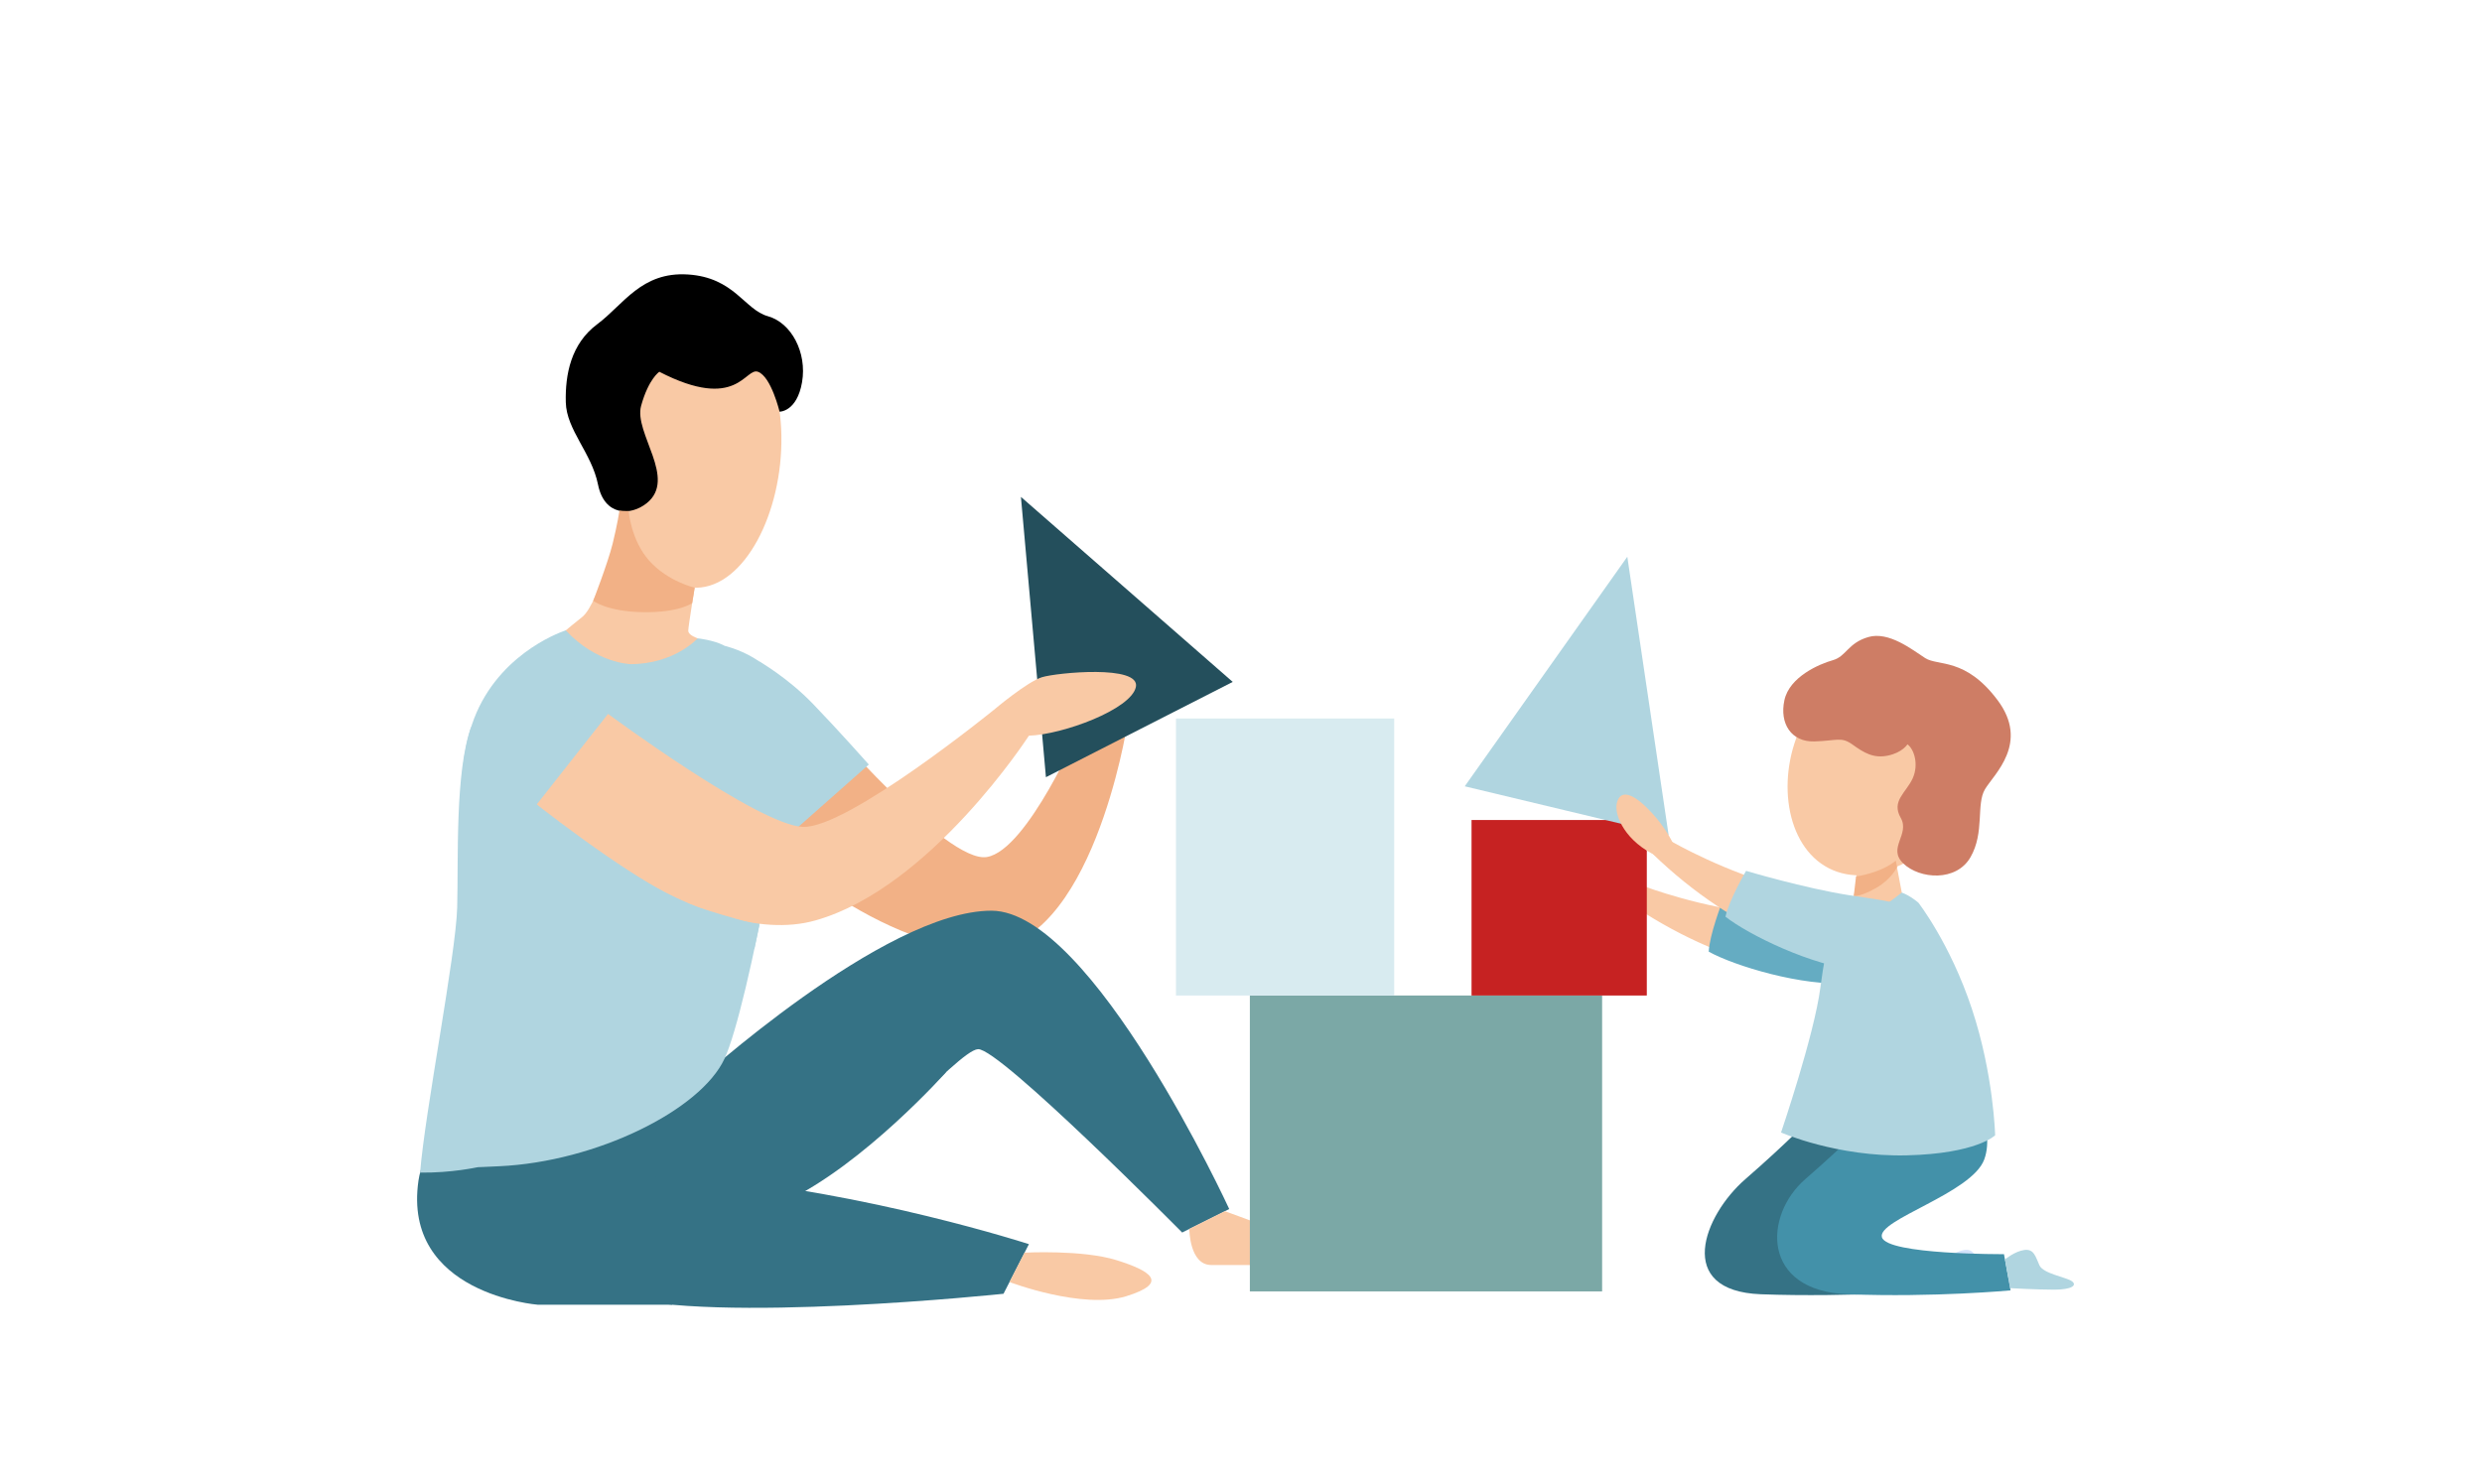 <svg width="550" height="329" viewBox="0 0 550 329" fill="none" xmlns="http://www.w3.org/2000/svg">
<path d="M364.309 196.423C364.309 196.423 377.481 201.38 390.383 202.39C403.285 203.399 414.375 201.889 418.572 203.621C422.777 205.353 424.941 213.257 414.187 215.711C403.433 218.173 381.596 214.439 360.555 199.788C361.407 197.769 364.301 196.415 364.301 196.415L364.309 196.423Z" fill="#F9C9A5"/>
<path d="M363.883 195.799C363.883 195.799 361.506 192.582 357.465 189.766C353.415 186.951 351.079 187.099 350.882 189.922C350.678 192.746 354.194 198.13 361.678 200.133C369.162 202.127 363.891 195.799 363.891 195.799H363.883Z" fill="#F9C9A5"/>
<path d="M381.539 200.166C381.539 200.166 394.916 201.898 404.974 201.84C415.031 201.783 419.581 201.06 422.425 206.51C425.278 211.96 419.802 217.09 409.654 217.886C399.498 218.682 384.318 214.07 378.646 210.918C378.818 207.208 381.539 200.157 381.539 200.157V200.166Z" fill="#65ACC2"/>
<path d="M182.273 159.242C182.273 159.242 209.692 191.466 218.7 189.939C227.708 188.412 239.43 161.015 239.43 161.015H249.709C249.709 161.015 241.922 210.343 218.069 210.458C194.216 210.565 164.281 183.397 166.535 181.748C168.789 180.098 182.273 159.25 182.273 159.25V159.242Z" fill="#F2B186"/>
<path d="M168.272 146.61C168.272 146.61 174.535 150.173 180.15 156C185.765 161.819 192.527 169.444 192.527 169.444L170.436 188.987L168.272 146.61Z" fill="#B0D5E0"/>
<path d="M153.781 240.293C153.781 240.293 195.945 201.799 219.716 201.84C241.971 201.881 272.39 267.953 272.39 267.953L261.963 273.165C261.963 273.165 221.471 232.25 216.725 232.529C211.979 232.816 190.404 259.975 170.732 265.376C151.051 270.777 139.715 251.291 139.715 251.291L153.789 240.285L153.781 240.293Z" fill="#357285"/>
<path d="M159.83 236.05C159.83 236.05 154.592 244.11 168.65 248.246C182.707 252.391 209.732 237.535 209.732 237.535C209.732 237.535 191.478 258.087 173.945 266.336C156.412 274.585 148.936 289.17 148.936 289.17H119.198C119.198 289.17 89.091 286.839 92.73 261.658C96.37 236.485 159.83 236.05 159.83 236.05Z" fill="#357285"/>
<path d="M160.551 143.13C160.551 143.13 172.903 145.896 174.641 155.926C176.379 165.956 165.846 223.221 160.551 234.638C155.255 246.055 132.14 257.488 110.64 258.473C89.139 259.45 92.902 260.738 101.402 213.044C107.894 176.593 93.566 151.42 137.263 142.597C154.321 139.15 160.559 143.13 160.559 143.13H160.551Z" fill="#B0D5E0"/>
<path d="M173.15 96.618C173.429 113.566 165.027 130.088 154.33 130.261C143.633 130.433 134.698 114.198 134.42 97.249C134.141 80.301 142.633 69.064 153.33 68.892C164.027 68.719 172.88 79.669 173.158 96.618H173.15Z" fill="#F9C9A5"/>
<path d="M146.108 82.394C146.108 82.394 143.739 83.912 142.067 89.936C140.403 95.961 150.133 106.089 143.289 111.539C139.756 114.346 133.944 114.445 132.518 107.394C131.092 100.336 125.526 95.304 125.378 89.157C125.223 83.009 126.51 76.197 132.354 71.847C138.198 67.488 142.125 60.175 152.436 60.832C162.748 61.489 164.969 68.646 170.158 70.082C175.347 71.518 178.863 78.117 177.732 84.7C176.601 91.291 172.748 91.241 172.748 91.241C172.748 91.241 170.912 83.534 168.002 82.41C165.092 81.285 163.494 91.356 146.1 82.394H146.108Z" fill="black"/>
<path d="M222.372 286.74C222.372 286.74 157.936 293.536 136.37 287.052C114.804 280.56 118.829 257.948 155.493 261.026C192.158 264.104 228.003 275.742 228.003 275.742L222.372 286.74Z" fill="#357285"/>
<path d="M227.036 277.63C227.036 277.63 239.84 276.94 247.373 279.28C254.906 281.627 259.258 284.303 249.537 287.29C239.815 290.27 223.7 284.139 223.7 284.139L227.036 277.622V277.63Z" fill="#F9C9A5"/>
<path d="M263.545 272.377C263.545 272.377 263.562 280.363 268.398 280.363H290.603C290.603 280.363 295.693 279.649 293.456 277.581C291.226 275.512 271.423 268.437 271.423 268.437L263.537 272.377H263.545Z" fill="#F9C9A5"/>
<path d="M154.092 129.309C154.092 129.309 152.518 138.764 152.518 139.79C152.518 140.816 154.6 141.472 154.6 141.472C154.6 141.472 149.477 147.193 139.706 147.193C129.936 147.193 122.23 142.342 122.23 142.342C122.23 142.342 126.55 138.674 128.976 136.778C132.944 133.683 137.632 114.223 137.632 114.223L154.092 129.309Z" fill="#F9C9A5"/>
<path d="M139.313 113.271C139.313 113.271 139.788 119.714 143.895 124.302C148.002 128.89 153.936 130.253 153.936 130.253L153.387 133.651C153.387 133.651 150.6 135.809 142.493 135.678C134.387 135.538 131.452 133.15 131.452 133.15C131.452 133.15 134.698 124.786 135.756 120.502C136.813 116.217 137.264 113.197 137.264 113.197L139.321 113.271H139.313Z" fill="#F2B186"/>
<path d="M355.022 220.636H276.963V286.215H355.022V220.636Z" fill="#7BA8A6"/>
<path d="M308.948 220.636H260.586V159.242H308.948V220.636Z" fill="#D8EBF0"/>
<path d="M364.924 181.739H326.087V220.636H364.924V181.739Z" fill="#C62222"/>
<path d="M360.604 123.391L324.579 174.27L347.17 179.679L369.76 185.088L360.604 123.391Z" fill="#B0D5E0"/>
<path d="M226.232 110.127L231.774 172.251L252.471 161.688L273.168 151.133L226.232 110.127Z" fill="#244F5C"/>
<path d="M118.927 178.309C118.927 178.309 155.231 211.23 180.74 203.982C206.257 196.735 227.995 163.059 227.995 163.059L220.216 157.338C220.216 157.338 187.83 183.644 177.936 183.266C168.043 182.888 134.739 158.216 134.739 158.216L118.919 178.309H118.927Z" fill="#F9C9A5"/>
<path d="M220.225 157.338C220.225 157.338 227.585 151.108 230.889 150.091C234.192 149.073 252.725 147.292 251.709 152.249C250.692 157.207 235.536 162.804 228.012 163.05C220.487 163.305 220.233 157.33 220.233 157.33L220.225 157.338Z" fill="#F9C9A5"/>
<path d="M125.37 139.708C125.37 139.708 111.698 143.992 105.607 157.912C99.517 171.833 103.124 193.164 102.648 204.04C113.599 165.16 139.715 147.193 139.715 147.193C139.715 147.193 132.19 147.054 125.37 139.708Z" fill="#B0D5E0"/>
<path d="M104.435 161.015C104.435 161.015 104.534 167.195 118.927 178.309C133.321 189.422 146.674 198.45 154.6 201.044C162.527 203.637 168.264 205.033 168.264 205.033L167.158 210.351C167.158 210.351 137.583 203.654 126.157 201.848C114.731 200.042 114.222 216.565 111.944 226.225C109.657 235.885 105.853 258.686 105.853 258.686C105.853 258.686 100.075 259.983 93.091 259.885C94.173 246.309 101.025 211.673 101.312 201.093C101.599 190.513 100.788 171.086 104.427 161.015H104.435Z" fill="#B0D5E0"/>
<path d="M424.286 241.311C424.286 241.311 429.179 249.428 426.425 256.963C423.671 264.506 402.539 270.341 403.753 274.232C404.966 278.122 430.794 277.958 430.794 277.958L432.253 285.985C432.253 285.985 409.449 287.578 390.211 286.847C370.973 286.117 377.523 269.365 386.752 261.346C395.982 253.319 401.326 247.729 401.326 247.729L424.278 241.319L424.286 241.311Z" fill="#357285"/>
<path d="M431.007 279.132C431.007 279.132 433.187 277.318 435.335 277.031C437.482 276.751 437.81 278.574 438.655 280.437C439.507 282.3 444.638 283.071 445.86 283.966C447.073 284.852 445.819 285.829 441.933 285.829C438.048 285.829 432.163 285.493 432.163 285.493L431.007 279.132Z" fill="#D4E3FB"/>
<path d="M435.654 239.128C435.654 239.128 442.458 249.42 439.704 256.963C436.95 264.506 415.818 270.342 417.031 274.232C418.244 278.122 444.073 277.958 444.073 277.958L445.532 285.985C445.532 285.985 428.703 287.578 409.465 286.847C390.227 286.117 390.801 269.365 400.031 261.346C409.26 253.319 414.605 247.729 414.605 247.729L435.646 239.136L435.654 239.128Z" fill="#4391A9"/>
<path d="M434.646 178.235C428.646 190.021 414.974 197.392 405.268 192.434C395.555 187.477 393.489 172.071 399.481 160.285C405.482 148.507 417.277 144.805 426.99 149.754C436.703 154.712 440.638 166.44 434.646 178.227V178.235Z" fill="#F9C9A5"/>
<path d="M422.679 164.963C424.13 165.997 425.269 169.411 423.818 172.563C422.359 175.707 419.064 177.537 421.187 181.247C423.31 184.965 418.154 187.92 421.777 191.383C425.4 194.847 433.515 195.479 436.663 189.963C439.819 184.448 437.868 178.259 439.868 174.911C441.868 171.562 449.786 164.676 442.646 155.163C435.507 145.65 429.466 147.694 426.605 145.847C423.744 143.992 418.539 139.856 413.998 141.193C409.457 142.523 409.138 145.486 406.138 146.323C403.146 147.169 396.531 150 395.416 155.187C394.293 160.367 396.949 164.462 402.031 164.323C407.113 164.175 407.998 163.215 410.498 165.012C412.998 166.801 415.146 168.147 418.367 167.458C421.589 166.777 422.679 164.971 422.679 164.971V164.963Z" fill="#CE7D65"/>
<path d="M425.08 200.034C425.08 200.034 432.13 209.03 436.958 223.582C441.794 238.134 442.113 251.62 442.113 251.62C442.113 251.62 438.023 255.682 422.556 256.06C407.08 256.446 394.67 250.996 394.67 250.996C394.67 250.996 402.023 229.426 403.391 218.846C404.76 208.258 406.564 202.176 412.039 199.287C417.515 196.398 420.99 196.677 425.089 200.042L425.08 200.034Z" fill="#B0D5E0"/>
<path d="M444.286 279.132C444.286 279.132 446.458 277.318 448.606 277.031C450.753 276.752 451.081 278.574 451.934 280.437C452.778 282.3 457.918 283.071 459.131 283.966C460.344 284.853 459.09 285.829 455.204 285.829C451.319 285.829 445.442 285.493 445.442 285.493L444.286 279.132Z" fill="#B0D5E0"/>
<path d="M370.506 186.557C370.506 186.557 382.727 193.55 395.302 196.612C407.876 199.673 419.064 199.952 422.941 202.332C426.819 204.721 427.687 212.863 416.679 213.569C405.671 214.275 384.711 207.101 366.276 189.29C367.432 187.427 370.506 186.557 370.506 186.557Z" fill="#F9C9A5"/>
<path d="M370.187 185.876C370.187 185.876 368.359 182.314 364.809 178.891C361.26 175.469 358.932 175.239 358.285 177.997C357.637 180.754 360.252 186.631 367.318 189.791C374.383 192.959 370.187 185.868 370.187 185.868V185.876Z" fill="#F9C9A5"/>
<path d="M410.072 200.576C410.072 200.576 411.72 197.08 411.31 193.247C410.9 189.422 419.843 189.414 419.843 189.414L421.425 197.81C421.425 197.81 414.482 203.498 410.564 204.302C406.646 205.098 408.711 201.659 410.072 200.584V200.576Z" fill="#F9C9A5"/>
<path d="M411.293 194.256C411.293 194.256 416.769 193.517 420.105 190.743C420.212 191.309 420.376 192.171 420.376 192.171C420.376 192.171 419.236 194.79 415.736 196.8C412.236 198.803 410.785 198.573 410.785 198.573L411.293 194.256Z" fill="#F2B186"/>
<path d="M386.924 193.008C386.924 193.008 399.851 196.858 409.793 198.409C419.736 199.96 424.335 199.969 426.277 205.804C428.22 211.64 422.007 215.834 411.859 214.997C401.711 214.16 387.449 207.175 382.358 203.17C383.113 199.534 386.924 193.008 386.924 193.008Z" fill="#B0D5E0"/>
</svg>
